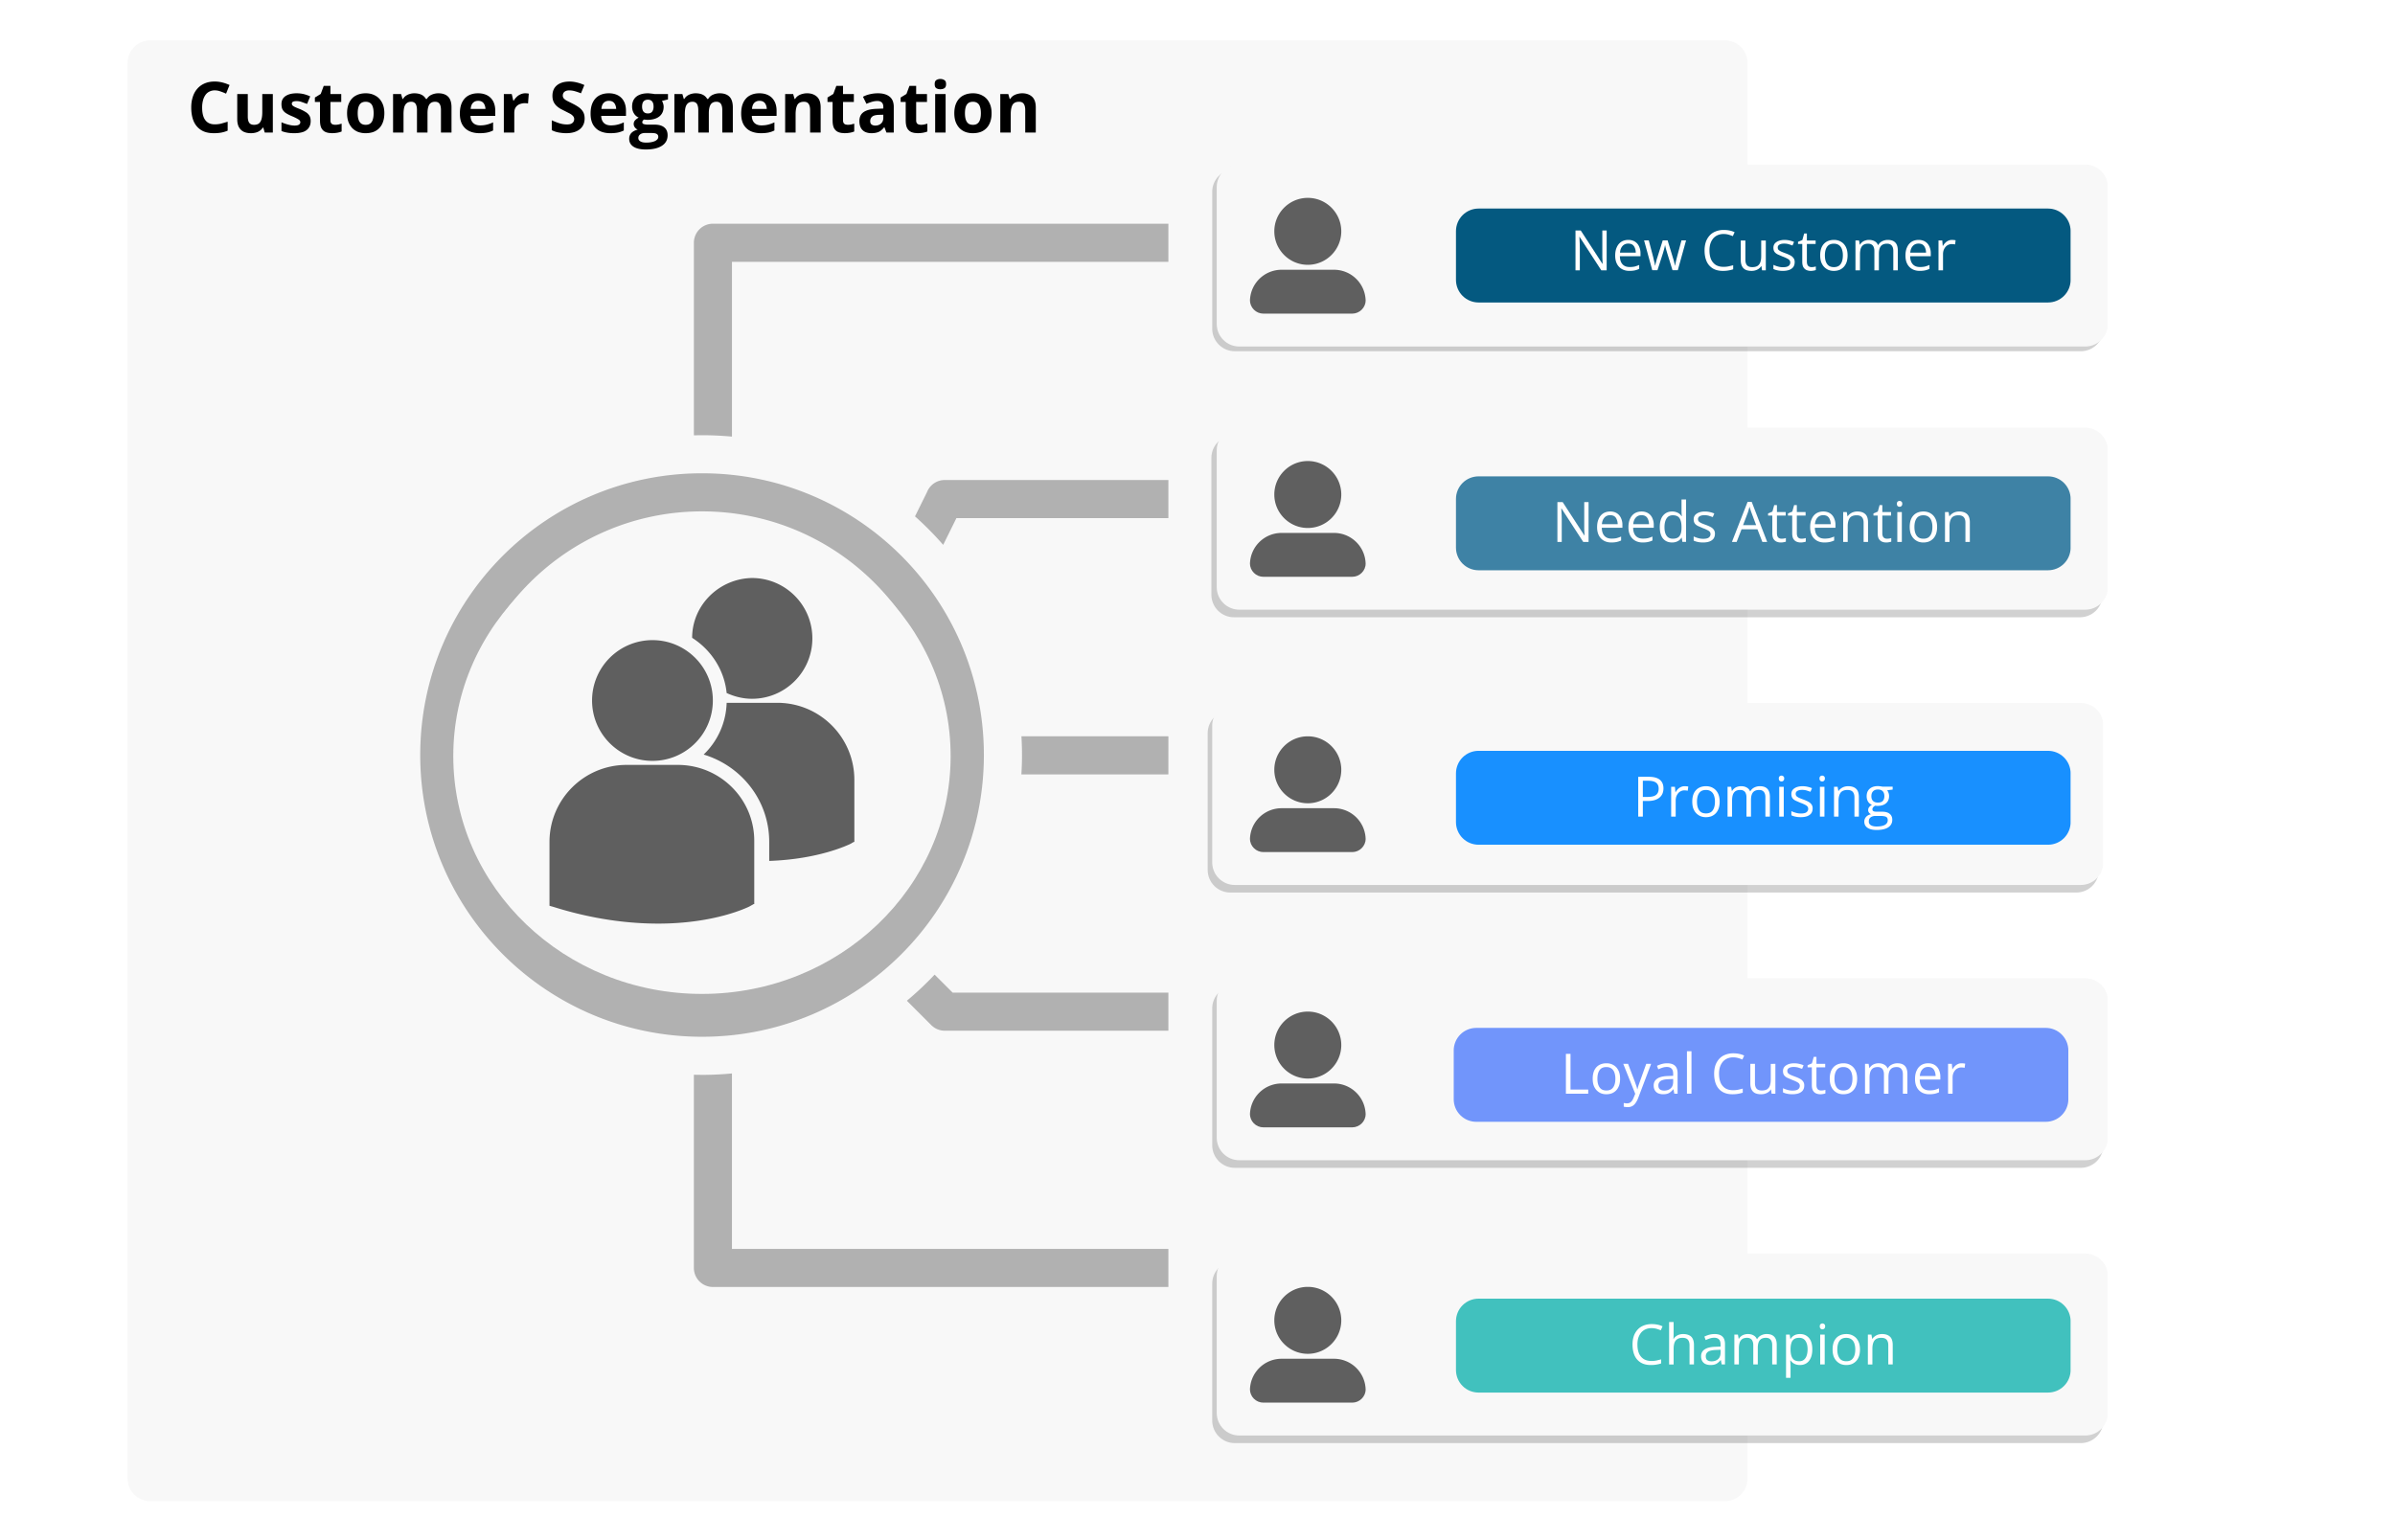 <svg xmlns="http://www.w3.org/2000/svg" width="530" zoomAndPan="magnify" viewBox="0 0 397.5 255.75" height="341" preserveAspectRatio="xMidYMid meet" xmlns:v="https://vecta.io/nano"><style><![CDATA[.B{clip-rule:nonzero}.C{fill:#f8f8f8}.D{fill:#5f5f5f}.E{filter:url(#A)}.F{fill-opacity:.18}]]></style><defs><filter x="0%" y="0%" width="100%" height="100%" id="A"><feColorMatrix values="0 0 0 0 1 0 0 0 0 1 0 0 0 0 1 0 0 0 1 0" color-interpolation-filters="sRGB"/></filter><clipPath id="B"><path d="M0 .035h397v255.43H0zm0 0" class="B"/></clipPath><clipPath id="C"><path d="M21.18 6.695h269.063V249.23H21.18zm0 0" class="B"/></clipPath><clipPath id="D"><path d="M24.926 6.695h261.359a3.74 3.74 0 0 1 2.648 1.098c.703.703 1.098 1.656 1.098 2.648v235.043c0 .992-.395 1.945-1.098 2.648s-1.652 1.098-2.648 1.098H24.926c-.992 0-1.945-.398-2.648-1.098s-1.098-1.656-1.098-2.648V10.441c0-.992.395-1.945 1.098-2.648s1.656-1.098 2.648-1.098zm0 0" class="B"/></clipPath><clipPath id="E"><path d="M69.746 27.633h128.09v195.504H69.746zm0 0" class="B"/></clipPath><mask id="F"><g class="E"><path fill="#000" d="M-39.75-25.575h477v306.9h-477z" class="F"/></g></mask><clipPath id="G"><path d="M.191.105h147.98v30.207H.191zm0 0" class="B"/></clipPath><clipPath id="H"><path d="M3.938.105h140.414c2.07 0 3.746 1.676 3.746 3.742V26.57c0 2.066-1.676 3.742-3.746 3.742H3.938c-2.07 0-3.746-1.676-3.746-3.742V3.848C.191 1.781 1.867.105 3.938.105zm0 0" class="B"/></clipPath><clipPath id="I"><path d="M0 0h149v31H0z"/></clipPath><clipPath id="J"><path d="M201.941 27.316h147.98v30.211h-147.98zm0 0" class="B"/></clipPath><clipPath id="K"><path d="M205.684 27.316h140.418a3.75 3.75 0 0 1 3.746 3.746v22.719a3.75 3.75 0 0 1-3.746 3.746H205.684c-2.066 0-3.742-1.676-3.742-3.746V31.063c0-2.07 1.676-3.746 3.742-3.746zm0 0" class="B"/></clipPath><clipPath id="L"><path d="M241.648 34.625h102.07v15.594h-102.07zm0 0" class="B"/></clipPath><clipPath id="M"><path d="M245.395 34.625h94.523a3.73 3.73 0 0 1 2.645 1.098c.703.703 1.098 1.656 1.098 2.648v8.102c0 .992-.395 1.945-1.098 2.648s-1.652 1.098-2.645 1.098h-94.523c-.996 0-1.945-.398-2.648-1.098s-1.098-1.656-1.098-2.648v-8.102c0-.992.395-1.945 1.098-2.648a3.74 3.74 0 0 1 2.648-1.098zm0 0" class="B"/></clipPath><clipPath id="N"><path d="M207.449 32.852h19.473v19.473h-19.473zm0 0" class="B"/></clipPath><clipPath id="O"><path d="M207.449 35.098V49.82c0 1.242 1.004 2.25 2.246 2.25h14.723a2.25 2.25 0 0 0 2.25-2.25V35.098c0-1.242-1.008-2.246-2.25-2.246h-14.723c-1.242 0-2.246 1.004-2.246 2.246zm0 0" class="B"/></clipPath><mask id="P"><g class="E"><path fill="#000" d="M-39.75-25.575h477v306.9h-477z" class="F"/></g></mask><clipPath id="Q"><path d="M1.055.27H149V30.48H1.055zm0 0" class="B"/></clipPath><clipPath id="R"><path d="M4.801.27h140.418c2.066 0 3.742 1.676 3.742 3.746v22.719c0 2.066-1.676 3.746-3.742 3.746H4.801a3.75 3.75 0 0 1-3.746-3.746V4.016A3.75 3.75 0 0 1 4.801.27zm0 0" class="B"/></clipPath><clipPath id="S"><path d="M0 0h150v31H0z"/></clipPath><clipPath id="T"><path d="M201.941 71.008h147.98v30.211h-147.98zm0 0" class="B"/></clipPath><clipPath id="U"><path d="M205.684 71.008h140.418a3.75 3.75 0 0 1 3.746 3.746v22.719a3.75 3.75 0 0 1-3.746 3.746H205.684c-2.066 0-3.742-1.676-3.742-3.746V74.754c0-2.066 1.676-3.746 3.742-3.746zm0 0" class="B"/></clipPath><clipPath id="V"><path d="M207.449 76.543h19.473V96h-19.473zm0 0" class="B"/></clipPath><clipPath id="W"><path d="M207.449 78.789v14.727c0 1.242 1.004 2.246 2.246 2.246h14.723c1.242 0 2.25-1.004 2.25-2.246V78.789a2.25 2.25 0 0 0-2.25-2.246h-14.723c-1.242 0-2.246 1.008-2.246 2.246zm0 0" class="B"/></clipPath><mask id="X"><g class="E"><path fill="#000" d="M-39.75-25.575h477v306.9h-477z" class="F"/></g></mask><clipPath id="Y"><path d="M.441.969h147.984V31.18H.441zm0 0" class="B"/></clipPath><clipPath id="Z"><path d="M4.188.969h140.414a3.75 3.75 0 0 1 3.746 3.746v22.719c0 2.07-1.676 3.746-3.746 3.746H4.188c-2.07 0-3.746-1.676-3.746-3.746V4.715A3.75 3.75 0 0 1 4.188.969zm0 0" class="B"/></clipPath><clipPath id="a"><path d="M0 0h149v32H0z"/></clipPath><clipPath id="b"><path d="M201.191 116.711h147.98v30.211h-147.98zm0 0" class="B"/></clipPath><clipPath id="c"><path d="M204.938 116.711h140.414c2.07 0 3.746 1.676 3.746 3.746v22.719c0 2.07-1.676 3.746-3.746 3.746H204.938c-2.07 0-3.746-1.676-3.746-3.746v-22.719c0-2.07 1.676-3.746 3.746-3.746zm0 0" class="B"/></clipPath><clipPath id="d"><path d="M207.449 122.246h19.473v19.473h-19.473zm0 0" class="B"/></clipPath><clipPath id="e"><path d="M207.449 124.492v14.727c0 1.238 1.004 2.246 2.246 2.246h14.723a2.25 2.25 0 0 0 2.25-2.246v-14.727c0-1.242-1.008-2.246-2.25-2.246h-14.723c-1.242 0-2.246 1.004-2.246 2.246zm0 0" class="B"/></clipPath><mask id="f"><g class="E"><path fill="#000" d="M-39.75-25.575h477v306.9h-477z" class="F"/></g></mask><clipPath id="g"><path d="M.191.672h147.98v30.211H.191zm0 0" class="B"/></clipPath><clipPath id="h"><path d="M3.938.672h140.414c2.07 0 3.746 1.676 3.746 3.746v22.719c0 2.07-1.676 3.746-3.746 3.746H3.938c-2.07 0-3.746-1.676-3.746-3.746V4.418c0-2.07 1.676-3.746 3.746-3.746zm0 0" class="B"/></clipPath><clipPath id="i"><path d="M0 0h149v31H0z"/></clipPath><clipPath id="j"><path d="M201.941 162.414h147.98v30.207h-147.98zm0 0" class="B"/></clipPath><clipPath id="k"><path d="M205.684 162.414h140.418c2.066 0 3.746 1.676 3.746 3.742v22.723c0 2.066-1.68 3.742-3.746 3.742H205.684c-2.066 0-3.742-1.676-3.742-3.742v-22.723c0-2.066 1.676-3.742 3.742-3.742zm0 0" class="B"/></clipPath><clipPath id="l"><path d="M207.449 167.945h19.473v19.477h-19.473zm0 0" class="B"/></clipPath><clipPath id="m"><path d="M207.449 170.195v14.723c0 1.242 1.004 2.246 2.246 2.246h14.723c1.242 0 2.25-1.004 2.25-2.246v-14.723a2.25 2.25 0 0 0-2.25-2.25h-14.723c-1.242 0-2.246 1.008-2.246 2.25zm0 0" class="B"/></clipPath><mask id="n"><g class="E"><path fill="#000" d="M-39.75-25.575h477v306.9h-477z" class="F"/></g></mask><clipPath id="o"><path d="M.191.375h147.98v30.211H.191zm0 0" class="B"/></clipPath><clipPath id="p"><path d="M3.938.375h140.414c2.07 0 3.746 1.676 3.746 3.746V26.84a3.75 3.75 0 0 1-3.746 3.746H3.938A3.75 3.75 0 0 1 .191 26.84V4.121c0-2.07 1.676-3.746 3.746-3.746zm0 0" class="B"/></clipPath><clipPath id="q"><path d="M0 0h149v31H0z"/></clipPath><clipPath id="r"><path d="M201.941 208.113h147.98v30.211h-147.98zm0 0" class="B"/></clipPath><clipPath id="s"><path d="M205.684 208.113h140.418a3.75 3.75 0 0 1 3.746 3.746v22.719a3.75 3.75 0 0 1-3.746 3.746H205.684c-2.066 0-3.742-1.676-3.742-3.746v-22.719c0-2.066 1.676-3.746 3.742-3.746zm0 0" class="B"/></clipPath><clipPath id="t"><path d="M207.449 213.648h19.473V233h-19.473zm0 0" class="B"/></clipPath><clipPath id="u"><path d="M207.449 215.895v14.727c0 1.242 1.004 2.246 2.246 2.246h14.723c1.242 0 2.25-1.004 2.25-2.246v-14.727c0-1.242-1.008-2.246-2.25-2.246h-14.723c-1.242 0-2.246 1.004-2.246 2.246zm0 0" class="B"/></clipPath><clipPath id="v"><path d="M241.648 79.086h102.07v15.59h-102.07zm0 0" class="B"/></clipPath><clipPath id="w"><path d="M245.395 79.086h94.523c.992 0 1.945.395 2.645 1.094s1.098 1.656 1.098 2.648v8.102c0 .992-.395 1.945-1.098 2.648a3.73 3.73 0 0 1-2.645 1.098h-94.523a3.74 3.74 0 0 1-2.648-1.098c-.703-.703-1.098-1.656-1.098-2.648v-8.102c0-.992.395-1.945 1.098-2.648a3.75 3.75 0 0 1 2.648-1.094zm0 0" class="B"/></clipPath><clipPath id="x"><path d="M241.648 124.652h102.07v15.59h-102.07zm0 0" class="B"/></clipPath><clipPath id="y"><path d="M245.395 124.652h94.523c.992 0 1.945.395 2.645 1.094s1.098 1.656 1.098 2.648v8.102c0 .992-.395 1.945-1.098 2.648a3.73 3.73 0 0 1-2.645 1.098h-94.523a3.74 3.74 0 0 1-2.648-1.098c-.703-.703-1.098-1.656-1.098-2.648v-8.102c0-.992.395-1.945 1.098-2.648a3.75 3.75 0 0 1 2.648-1.094zm0 0" class="B"/></clipPath><clipPath id="z"><path d="M241.273 170.652h102.07v15.59h-102.07zm0 0" class="B"/></clipPath><clipPath id="AA"><path d="M245.016 170.652h94.523a3.74 3.74 0 0 1 2.648 1.098c.703.703 1.098 1.656 1.098 2.648v8.098c0 .996-.395 1.949-1.098 2.648a3.74 3.74 0 0 1-2.648 1.098h-94.523c-.992 0-1.945-.395-2.648-1.098s-1.094-1.652-1.094-2.648v-8.098a3.76 3.76 0 0 1 1.094-2.648c.703-.703 1.656-1.098 2.648-1.098zm0 0" class="B"/></clipPath><clipPath id="AB"><path d="M241.648 215.605h102.07v15.59h-102.07zm0 0" class="B"/></clipPath><clipPath id="AC"><path d="M245.395 215.605h94.523a3.73 3.73 0 0 1 2.645 1.098 3.74 3.74 0 0 1 1.098 2.648v8.098a3.74 3.74 0 0 1-1.098 2.648 3.73 3.73 0 0 1-2.645 1.098h-94.523a3.74 3.74 0 0 1-3.746-3.746v-8.098a3.74 3.74 0 0 1 3.746-3.746zm0 0" class="B"/></clipPath><clipPath id="AD"><path d="M75.23 86.023h82.688v78.988H75.23zm0 0" class="B"/></clipPath><clipPath id="AE"><path d="M116.504 86.023c-22.797 0-41.273 17.684-41.273 39.492s18.477 39.496 41.273 39.496 41.273-17.684 41.273-39.496-18.48-39.492-41.273-39.492zm0 0" class="B"/></clipPath><clipPath id="AF"><path d="M91.152 95.961H142v57.68H91.152zm0 0" class="B"/></clipPath><path id="AG" d="M201.941 27.316h147.863v30.211H201.941zm0 0"/><path id="AH" d="M226.355 52.066h-18.594c-.168 0-.305-.137-.305-.305v-1.738a5.25 5.25 0 0 1 5.238-5.238h8.723a5.25 5.25 0 0 1 5.242 5.238v1.738c0 .168-.137.305-.305.305zm-9.297-8.102c-3.066 0-5.559-2.492-5.559-5.559s2.492-5.555 5.559-5.555 5.555 2.492 5.555 5.555-2.492 5.559-5.555 5.559zm0 0"/><path id="AI" d="M241.648 79.086h102.008v15.59H241.648zm0 0"/><path id="AJ" d="M274.123 220.496c-.367 0-.695.063-.984.188s-.543.309-.75.547c-.199.242-.355.527-.469.859-.105.336-.156.711-.156 1.125 0 .555.082 1.039.25 1.453a2.12 2.12 0 0 0 .781.953c.352.219.785.328 1.297.328a4.13 4.13 0 0 0 .844-.078l.766-.187v.672a4.38 4.38 0 0 1-.766.188c-.262.051-.578.078-.953.078-.668 0-1.23-.141-1.687-.422a2.61 2.61 0 0 1-1.016-1.187c-.219-.508-.328-1.109-.328-1.797 0-.5.066-.957.203-1.375a3.14 3.14 0 0 1 .625-1.078 2.59 2.59 0 0 1 1-.687c.395-.164.844-.25 1.344-.25.344 0 .664.031.969.094.313.063.594.156.844.281l-.297.656a6.43 6.43 0 0 0-.703-.25c-.25-.07-.523-.109-.812-.109zm0 0"/><path id="AK" d="M284.548 221.48c.594 0 1.031.137 1.313.406.289.262.438.684.438 1.266v3.375h-.547l-.141-.734h-.031a3.1 3.1 0 0 1-.453.453 1.5 1.5 0 0 1-.516.281c-.199.063-.437.094-.719.094a2.05 2.05 0 0 1-.812-.156c-.23-.102-.414-.266-.547-.484s-.203-.488-.203-.812c0-.5.195-.879.594-1.141.395-.27.992-.414 1.797-.437l.844-.031v-.312c0-.426-.094-.723-.281-.891-.18-.176-.434-.266-.766-.266a2.29 2.29 0 0 0-.75.125c-.23.074-.453.164-.672.266l-.219-.578c.219-.113.473-.211.766-.297a3.32 3.32 0 0 1 .906-.125zm1.016 2.609l-.766.031c-.617.023-1.055.121-1.312.297a.87.87 0 0 0-.375.75c0 .293.082.508.25.641.176.137.41.203.703.203.438 0 .797-.117 1.078-.359.281-.25.422-.617.422-1.109zm0 0"/><path id="AL" d="M293.228 221.48c.551 0 .961.148 1.234.438.281.281.422.734.422 1.359v3.25h-.75v-3.219c0-.395-.09-.691-.266-.891-.168-.207-.422-.312-.766-.312-.48 0-.828.141-1.047.422-.211.281-.312.695-.312 1.234v2.766h-.75v-3.219c0-.258-.043-.477-.125-.656a.76.76 0 0 0-.344-.406c-.148-.094-.336-.141-.562-.141-.336 0-.602.07-.797.203s-.344.34-.437.609c-.086.273-.125.602-.125.984v2.625h-.75v-4.953h.594l.125.703h.031c.102-.176.227-.32.375-.437.156-.125.328-.211.516-.266.188-.062.383-.094.594-.094.375 0 .688.074.938.219a1.21 1.21 0 0 1 .563.625h.047a1.47 1.47 0 0 1 .656-.625 2.07 2.07 0 0 1 .938-.219zm0 0"/><path id="AM" d="M302.849 221.574v4.953h-.75v-4.953zm-.375-1.859c.125 0 .227.043.313.125.094.074.141.195.141.359s-.047.293-.141.375c-.086.086-.187.125-.312.125s-.234-.039-.328-.125c-.086-.082-.125-.207-.125-.375s.039-.285.125-.359c.094-.082.203-.125.328-.125zm0 0"/><path id="AN" d="M308.704 224.043c0 .406-.055.773-.156 1.094-.105.313-.258.578-.453.797s-.437.391-.719.516c-.281.113-.605.172-.969.172a2.4 2.4 0 0 1-.906-.172 2.29 2.29 0 0 1-.719-.516c-.199-.219-.355-.484-.469-.797-.105-.32-.156-.687-.156-1.094 0-.539.086-1.004.266-1.391.188-.383.453-.676.797-.875s.754-.297 1.234-.297c.445 0 .836.105 1.172.313.344.199.609.492.797.875.188.375.281.836.281 1.375zm-3.766 0c0 .398.051.742.156 1.031s.266.523.484.688c.219.156.504.234.859.234.344 0 .625-.078.844-.234.219-.164.379-.395.484-.687s.156-.633.156-1.031a3 3 0 0 0-.156-1.016c-.105-.289-.266-.516-.484-.672-.219-.164-.508-.25-.859-.25-.512 0-.887.172-1.125.516s-.359.82-.359 1.422zm0 0"/><path id="AO" d="M312.355 221.48c.582 0 1.023.148 1.328.438.301.281.453.742.453 1.375v3.234h-.734v-3.187c0-.406-.094-.711-.281-.922s-.48-.312-.875-.312c-.543 0-.93.156-1.156.469-.219.313-.328.766-.328 1.359v2.594h-.75v-4.953h.594l.125.703h.031c.102-.164.238-.305.406-.422.164-.125.348-.219.547-.281a2.21 2.21 0 0 1 .641-.094zm0 0"/><path id="AP" d="M266.659 44.878h-.891l-3.609-5.562h-.031l.031.516.031.609.016.641v3.797h-.719v-6.609h.875l3.594 5.531h.031l-.016-.437-.031-.641v-.625-3.828h.719zm0 0"/><path id="AQ" d="M270.26 39.831c.414 0 .773.094 1.078.281s.531.449.688.781a2.64 2.64 0 0 1 .25 1.172v.469h-3.422c.008.586.156 1.031.438 1.344.281.305.672.453 1.172.453.32 0 .602-.023.844-.078.238-.062.488-.148.75-.266v.656c-.25.117-.5.199-.75.25-.242.051-.531.078-.875.078-.469 0-.883-.098-1.234-.297s-.633-.484-.828-.859-.297-.832-.297-1.375.086-1.004.266-1.391c.176-.395.426-.695.75-.906.332-.207.723-.312 1.172-.312zm-.016.609c-.398 0-.715.137-.953.406-.242.262-.383.625-.422 1.094h2.625c-.012-.301-.062-.562-.156-.781-.086-.227-.215-.406-.391-.531s-.414-.187-.703-.187zm0 0"/><path id="AR" d="M293.073 39.925v4.953h-.625l-.109-.703h-.031c-.105.18-.242.324-.406.438-.156.117-.34.203-.547.266-.199.063-.414.094-.641.094-.398 0-.73-.062-1-.187-.262-.133-.461-.332-.594-.594s-.203-.598-.203-1.016v-3.25h.766v3.188c0 .418.094.73.281.938.188.199.473.297.859.297.363 0 .656-.066.875-.203a1.18 1.18 0 0 0 .469-.625c.094-.27.141-.598.141-.984v-2.609zm0 0"/><path id="AS" d="M297.864 43.519c0 .324-.078.594-.234.813-.156.211-.387.371-.687.484-.293.102-.641.156-1.047.156-.344 0-.648-.031-.906-.094a2.64 2.64 0 0 1-.656-.219v-.687a4.78 4.78 0 0 0 .719.266c.281.086.566.125.859.125.426 0 .734-.066.922-.203.195-.145.297-.336.297-.578a.64.64 0 0 0-.109-.359c-.074-.102-.203-.203-.391-.297a5.24 5.24 0 0 0-.75-.328l-.828-.359c-.23-.113-.406-.254-.531-.422-.125-.176-.187-.406-.187-.687 0-.414.172-.734.516-.953.344-.227.789-.344 1.344-.344.289 0 .566.031.828.094a3.75 3.75 0 0 1 .734.234l-.25.594-.656-.219c-.23-.062-.469-.094-.719-.094-.344 0-.609.059-.797.172s-.281.273-.281.469c0 .156.039.289.125.391.094.094.234.188.422.281.188.086.438.184.75.297s.582.234.813.359a1.44 1.44 0 0 1 .516.453c.125.168.188.387.188.656zm0 0"/><path id="AT" d="M300.671 44.347c.125 0 .25-.008.375-.031.133-.02.242-.047.328-.078v.594a1.45 1.45 0 0 1-.375.094c-.148.031-.297.047-.453.047a1.8 1.8 0 0 1-.719-.141c-.211-.094-.383-.25-.516-.469-.125-.219-.187-.52-.187-.906v-2.953h-.703v-.359l.719-.297.297-1.078h.453v1.156h1.453v.578h-1.453v2.922c0 .313.066.547.203.703.145.148.336.219.578.219zm0 0"/><path id="AU" d="M323.983 39.831c.094 0 .191.008.297.016.113.012.211.027.297.047l-.094.688c-.086-.02-.18-.035-.281-.047l-.266-.016c-.199 0-.387.043-.562.125-.18.074-.336.188-.469.344-.125.148-.23.324-.312.531-.074.211-.109.445-.109.703v2.656h-.75v-4.953h.625l.078.906h.031a2.15 2.15 0 0 1 .375-.5c.145-.156.313-.273.5-.359.188-.094.398-.141.641-.141zm0 0"/><path id="AV" d="M55.607 20.722c.188 0 .367-.016.547-.047l.547-.141v1.297c-.187.086-.422.152-.703.203-.273.051-.57.078-.891.078-.387 0-.73-.059-1.031-.172-.305-.125-.543-.336-.719-.641-.168-.312-.25-.742-.25-1.297v-3.078h-.844v-.734l.969-.594.5-1.344h1.109v1.359h1.797v1.313h-1.797v3.078c0 .242.066.422.203.547.145.117.332.172.563.172zm0 0"/><path id="AW" d="M63.792 18.8c0 .531-.074 1.008-.219 1.422-.137.406-.344.758-.625 1.047a2.67 2.67 0 0 1-.984.641c-.375.133-.805.203-1.281.203a3.67 3.67 0 0 1-1.234-.203c-.375-.145-.703-.359-.984-.641-.273-.289-.484-.641-.641-1.047-.148-.414-.219-.891-.219-1.422 0-.707.125-1.305.375-1.797.25-.5.602-.875 1.063-1.125.469-.258 1.023-.391 1.672-.391.594 0 1.117.133 1.578.391.469.25.832.625 1.094 1.125.27.492.406 1.09.406 1.797zm-4.422 0c0 .418.047.773.141 1.063.094.281.234.496.422.641.195.148.453.219.766.219s.563-.07.75-.219c.195-.145.336-.359.422-.641.094-.289.141-.645.141-1.062 0-.426-.047-.781-.141-1.062-.086-.281-.227-.488-.422-.625-.199-.145-.449-.219-.75-.219-.469 0-.809.164-1.016.484-.211.313-.312.789-.312 1.422zm0 0"/><path id="AX" d="M72.734 15.487c.719 0 1.266.188 1.641.563s.563.969.563 1.781v4.172h-1.75v-3.734c0-.457-.078-.801-.234-1.031s-.402-.344-.734-.344c-.461 0-.789.168-.984.5-.187.324-.281.793-.281 1.406v3.203h-1.75v-3.734c0-.301-.039-.555-.109-.766-.062-.207-.168-.359-.312-.453-.137-.102-.312-.156-.531-.156-.324 0-.578.086-.766.25-.187.156-.324.391-.406.703-.074.313-.109.699-.109 1.156v3h-1.734v-6.391h1.328l.234.813h.094c.125-.219.285-.395.484-.531a2.13 2.13 0 0 1 .641-.297 2.59 2.59 0 0 1 .734-.109c.469 0 .863.078 1.188.234s.57.391.75.703h.156c.188-.32.453-.555.797-.703.352-.156.719-.234 1.094-.234zm0 0"/><path id="AY" d="M101.035 15.487c.594 0 1.102.117 1.531.344a2.36 2.36 0 0 1 .984 1c.227.43.344.949.344 1.563v.844h-4.109c.008.5.156.891.438 1.172.281.273.664.406 1.156.406.406 0 .773-.039 1.109-.125.344-.082.691-.207 1.047-.375v1.344a3.98 3.98 0 0 1-.984.344c-.344.07-.762.109-1.25.109-.648 0-1.219-.113-1.719-.344-.492-.238-.875-.598-1.156-1.078-.273-.488-.406-1.102-.406-1.844s.125-1.359.375-1.859.598-.875 1.047-1.125c.457-.25.988-.375 1.594-.375zm.016 1.25c-.344 0-.625.109-.844.328-.219.211-.352.547-.391 1.016h2.453c-.012-.258-.062-.488-.156-.687-.086-.207-.215-.367-.391-.484s-.402-.172-.672-.172zm0 0"/><path id="AZ" d="M133.938 15.487c.676 0 1.223.188 1.641.563s.625.969.625 1.781v4.172h-1.75v-3.734c0-.457-.086-.801-.25-1.031-.156-.227-.414-.344-.766-.344-.543 0-.914.184-1.109.547-.187.355-.281.875-.281 1.563v3h-1.734v-6.391h1.328l.234.813h.094c.133-.219.301-.395.5-.531.207-.133.438-.234.688-.297a2.86 2.86 0 0 1 .781-.109zm0 0"/></defs><g clip-path="url(#B)" fill="#fff"><path d="M0 .035h397v255.43H0zm0 0"/><path d="M0 .035h397v255.43H0zm0 0"/></g><g clip-path="url(#C)" class="C"><g clip-path="url(#D)"><path d="M21.18 6.695h269.063V249.23H21.18zm0 0"/></g></g><g clip-path="url(#E)"><path fill="#b1b1b1" d="M116.523 84.898c22.34 0 40.453 18.109 40.453 40.453 0 9.941-3.59 19.043-9.539 26.09-4.395-12.855-16.574-22.098-30.914-22.098s-26.52 9.246-30.914 22.098c-5.949-7.047-9.539-16.148-9.539-26.09 0-22.344 18.113-40.453 40.453-40.453zm99.57 128.766a3.16 3.16 0 1 1 0-6.32h33.785c1.742 0 3.16 1.414 3.16 3.16s-1.418 3.16-3.16 3.16zm0-170.199c-1.746 0-3.16-1.418-3.16-3.16s1.414-3.164 3.16-3.164h33.785c1.742 0 3.16 1.418 3.16 3.164s-1.418 3.16-3.16 3.16zm0 42.551c-1.746 0-3.16-1.418-3.16-3.164s1.414-3.16 3.16-3.16h33.785c1.742 0 3.16 1.418 3.16 3.16s-1.418 3.164-3.16 3.164zm0 42.551c-1.746 0-3.16-1.418-3.16-3.164a3.16 3.16 0 0 1 3.16-3.16h33.785c1.742 0 3.16 1.414 3.16 3.16s-1.418 3.164-3.16 3.164zm0 42.551c-1.746 0-3.16-1.418-3.16-3.164a3.16 3.16 0 0 1 3.16-3.16h33.785c1.742 0 3.16 1.414 3.16 3.16s-1.418 3.164-3.16 3.164zm-12.391 26.496c-1.906 0-3.465 1.559-3.465 3.465v18.855c0 1.902 1.559 3.461 3.465 3.461h58.566c1.902 0 3.461-1.559 3.461-3.461v-18.855c0-1.906-1.559-3.465-3.461-3.465zm-82.219-19.398v29.129h72.434v6.32h-75.594a3.16 3.16 0 0 1-3.16-3.16V178.43l1.359.02a53.41 53.41 0 0 0 4.961-.234zm72.434-7.098h-37.117c-.883 0-1.68-.363-2.254-.945l-4.031-4.031a53.07 53.07 0 0 0 4.605-4.332l2.988 2.984h35.809zm0-42.551H169.52a51.68 51.68 0 0 0 .102-3.215c0-1.043-.035-2.082-.094-3.109h24.391zm0-42.551v-6.324h-37.117c-1.344 0-2.492.84-2.949 2.02l-1.988 4.016a52.96 52.96 0 0 1 4.68 4.73l2.195-4.441zM115.164 72.27V40.305c0-1.746 1.414-3.164 3.16-3.164h75.594v6.324h-72.434v29.02c-1.633-.148-3.289-.23-4.961-.23l-1.359.016zm88.539 82.793c-1.906 0-3.465 1.559-3.465 3.465v18.855c0 1.902 1.559 3.461 3.465 3.461h58.566c1.902 0 3.461-1.559 3.461-3.461v-18.855c0-1.906-1.559-3.465-3.461-3.465zm0-42.551c-1.906 0-3.465 1.559-3.465 3.465v18.855c0 1.906 1.559 3.461 3.465 3.461h58.566a3.47 3.47 0 0 0 3.461-3.461v-18.855c0-1.906-1.559-3.465-3.461-3.465zm0-42.551c-1.906 0-3.465 1.559-3.465 3.465v18.855c0 1.906 1.559 3.465 3.465 3.465h58.566c1.902 0 3.461-1.559 3.461-3.465V73.426c0-1.906-1.559-3.465-3.461-3.465zm0-42.551c-1.906 0-3.465 1.559-3.465 3.465V49.73c0 1.906 1.559 3.465 3.465 3.465h58.566c1.902 0 3.461-1.559 3.461-3.465V30.875c0-1.906-1.559-3.465-3.461-3.465zm-87.18 66.953c-9.121 0-16.516 7.391-16.516 16.512a16.52 16.52 0 0 0 16.516 16.516 16.52 16.52 0 0 0 16.516-16.516 16.52 16.52 0 0 0-16.516-16.512zm0-15.789c-25.832 0-46.777 20.941-46.777 46.777s20.945 46.773 46.777 46.773 46.773-20.941 46.773-46.773-20.941-46.777-46.773-46.777zm0 0" fill-rule="evenodd"/></g><g mask="url(#F)"><g clip-path="url(#I)" transform="translate(201 28)"><g clip-path="url(#G)"><g clip-path="url(#H)"><path d="M.191.105h147.863v30.207H.191zm0 0"/></g></g></g></g><g clip-path="url(#J)" class="C"><g clip-path="url(#K)"><use href="#AG"/></g></g><g clip-path="url(#L)"><g clip-path="url(#M)"><path fill="#045980" d="M241.648 34.625h102.008v15.594H241.648zm0 0"/></g></g><g clip-path="url(#N)" class="D"><g clip-path="url(#O)"><use href="#AH"/></g></g><g mask="url(#P)"><g clip-path="url(#S)" transform="translate(200 72)"><g clip-path="url(#Q)"><g clip-path="url(#R)"><path d="M1.055.27h147.867V30.48H1.055zm0 0"/></g></g></g></g><g clip-path="url(#T)" class="C"><g clip-path="url(#U)"><path d="M201.941 71.008h147.863v30.211H201.941zm0 0"/></g></g><g clip-path="url(#V)" class="D"><g clip-path="url(#W)"><path d="M226.355 95.758h-18.594c-.168 0-.305-.133-.305-.305v-1.734a5.25 5.25 0 0 1 5.238-5.242h8.723a5.25 5.25 0 0 1 5.242 5.242v1.734c0 .172-.137.305-.305.305zm-9.297-8.102c-3.066 0-5.559-2.492-5.559-5.555s2.492-5.559 5.559-5.559 5.555 2.492 5.555 5.559-2.492 5.555-5.555 5.555zm0 0"/></g></g><g mask="url(#X)"><g clip-path="url(#a)" transform="translate(200 117)"><g clip-path="url(#Y)"><g clip-path="url(#Z)"><path d="M.441.969h147.863V31.18H.441zm0 0"/></g></g></g></g><g clip-path="url(#b)" class="C"><g clip-path="url(#c)"><path d="M201.191 116.711h147.863v30.211H201.191zm0 0"/></g></g><g clip-path="url(#d)" class="D"><g clip-path="url(#e)"><path d="M226.355 141.461h-18.594c-.168 0-.305-.137-.305-.305v-1.738a5.25 5.25 0 0 1 5.238-5.238h8.723a5.25 5.25 0 0 1 5.242 5.238v1.738c0 .168-.137.305-.305.305zm-9.297-8.102c-3.066 0-5.559-2.492-5.559-5.559s2.492-5.555 5.559-5.555 5.555 2.492 5.555 5.555-2.492 5.559-5.555 5.559zm0 0"/></g></g><g mask="url(#f)"><g clip-path="url(#i)" transform="translate(201 163)"><g clip-path="url(#g)"><g clip-path="url(#h)"><path d="M.191.672h147.863v30.211H.191zm0 0"/></g></g></g></g><g clip-path="url(#j)" class="C"><g clip-path="url(#k)"><path d="M201.941 162.414h147.863v30.207H201.941zm0 0"/></g></g><g clip-path="url(#l)" class="D"><g clip-path="url(#m)"><path d="M226.355 187.164h-18.594c-.168 0-.305-.137-.305-.305v-1.738a5.25 5.25 0 0 1 5.238-5.242h8.723a5.25 5.25 0 0 1 5.242 5.242v1.738c0 .168-.137.305-.305.305zm-9.297-8.102a5.57 5.57 0 0 1-5.559-5.559c0-3.066 2.492-5.559 5.559-5.559s5.555 2.492 5.555 5.559-2.492 5.559-5.555 5.559zm0 0"/></g></g><g mask="url(#n)"><g clip-path="url(#q)" transform="translate(201 209)"><g clip-path="url(#o)"><g clip-path="url(#p)"><path d="M.191.375h147.863v30.211H.191zm0 0"/></g></g></g></g><g clip-path="url(#r)" class="C"><g clip-path="url(#s)"><path d="M201.941 208.113h147.863v30.211H201.941zm0 0"/></g></g><g clip-path="url(#t)" class="D"><g clip-path="url(#u)"><path d="M226.355 232.863h-18.594c-.168 0-.305-.137-.305-.305v-1.734a5.25 5.25 0 0 1 5.238-5.242h8.723a5.25 5.25 0 0 1 5.242 5.242v1.734c0 .168-.137.305-.305.305zm-9.297-8.102c-3.066 0-5.559-2.492-5.559-5.555s2.492-5.559 5.559-5.559 5.555 2.492 5.555 5.559-2.492 5.555-5.555 5.555zm0 0"/></g></g><g clip-path="url(#v)"><g clip-path="url(#w)"><use href="#AI" fill="#3e82a5"/></g></g><g clip-path="url(#x)"><g clip-path="url(#y)"><path fill="#1890ff" d="M241.648 124.652h102.008v15.59H241.648zm0 0"/></g></g><g clip-path="url(#z)"><g clip-path="url(#AA)"><path fill="#7195fb" d="M241.273 170.652h102.008v15.59H241.273zm0 0"/></g></g><g clip-path="url(#AB)"><g clip-path="url(#AC)"><path fill="#41c1be" d="M241.648 215.605h102.008v15.59H241.648zm0 0"/></g></g><g fill="#fff"><use href="#AJ"/><path d="M277.772 219.48v2.109l-.016.375c0 .117-.012.227-.031.328h.047a1.45 1.45 0 0 1 .391-.437c.164-.125.348-.219.547-.281a2.1 2.1 0 0 1 .641-.094c.395 0 .727.07 1 .203a1.19 1.19 0 0 1 .594.594c.133.262.203.602.203 1.016v3.234h-.734v-3.187c0-.406-.094-.711-.281-.922s-.48-.312-.875-.312c-.367 0-.656.074-.875.219-.219.137-.375.34-.469.609s-.141.605-.141 1v2.594h-.75v-7.047zm0 0"/><use href="#AK"/><use href="#AL"/><path d="M298.758 221.48c.613 0 1.102.215 1.469.641.375.43.563 1.063.563 1.906 0 .574-.09 1.055-.266 1.438-.168.375-.402.664-.703.859s-.664.297-1.078.297c-.273 0-.508-.039-.703-.109a1.72 1.72 0 0 1-.516-.281c-.137-.113-.25-.238-.344-.375h-.047l.016.422.031.438v2.031h-.75v-7.172h.609l.109.734h.031a1.87 1.87 0 0 1 .344-.422c.145-.125.316-.223.516-.297a2.14 2.14 0 0 1 .719-.109zm-.141.625c-.344 0-.621.07-.828.203a1.14 1.14 0 0 0-.453.609c-.094.262-.148.59-.156.984v.141c0 .418.047.773.141 1.063s.242.516.453.672c.219.148.504.219.859.219.313 0 .566-.082.766-.25.207-.164.359-.395.453-.687.102-.301.156-.645.156-1.031 0-.582-.117-1.047-.344-1.391-.219-.352-.57-.531-1.047-.531zm0 0"/><use href="#AM"/><use href="#AN"/><use href="#AO"/></g><g clip-path="url(#AD)" class="C"><g clip-path="url(#AE)"><path d="M75.23 86.023h82.688v78.988H75.23zm0 0"/></g></g><g clip-path="url(#AF)" class="D"><path d="M114.875 105.891c3.152 2.004 5.348 5.348 5.727 9.164 1.242.574 2.676.957 4.203.957 5.535 0 10.023-4.488 10.023-10.027s-4.488-10.023-10.023-10.023c-5.441.098-9.93 4.488-9.93 9.93zm-6.586 20.43c5.535 0 10.023-4.488 10.023-10.023s-4.488-10.023-10.023-10.023a10.02 10.02 0 0 0-10.023 10.023c0 5.535 4.484 10.023 10.023 10.023zm4.199.668h-8.496c-7.062 0-12.793 5.727-12.793 12.793v10.594l.668.191c6.684 2.102 12.602 2.77 17.375 2.77 9.355 0 14.797-2.672 15.18-2.863l.668-.383h.094v-10.309c.098-7.066-5.629-12.793-12.695-12.793zm16.516-10.309h-8.402a12.38 12.38 0 0 1-3.816 8.59c6.301 1.91 10.883 7.637 10.883 14.512v3.148c8.305-.285 13.078-2.672 13.363-2.77l.668-.379h.098v-10.312c0-7.062-5.73-12.789-12.793-12.789zm0 0"/></g><g fill="#fff"><use href="#AP"/><use href="#AQ"/><path d="M277.588 44.862l-.891-2.875c-.031-.125-.07-.242-.109-.359l-.094-.344-.078-.312a1.83 1.83 0 0 1-.047-.25h-.031l-.047.25-.078.313-.094.344-.109.375-.922 2.859h-.859l-1.359-4.953h.781l.719 2.734.125.547.125.5.063.391h.031l.063-.266.078-.328.094-.359a2.54 2.54 0 0 1 .109-.344l.906-2.875h.813l.875 2.875.141.453.109.453c.039.148.066.277.078.391h.047a3.1 3.1 0 0 1 .063-.375l.109-.5.141-.562.734-2.734h.766l-1.375 4.953zm0 0"/><use href="#AJ" x="11.957" y="-181.649"/><use href="#AR"/><use href="#AS"/><use href="#AT"/><use href="#AN" x="-2.059" y="-181.649"/><use href="#AL" x="20.1" y="-181.649"/><use href="#AQ" x="48.177"/><use href="#AU"/></g><path d="M35.645 15.003a1.92 1.92 0 0 0-.891.203 1.68 1.68 0 0 0-.656.563 2.76 2.76 0 0 0-.406.906 4.45 4.45 0 0 0-.141 1.172c0 .594.07 1.102.219 1.516s.375.734.688.953.707.328 1.188.328a4.69 4.69 0 0 0 1.016-.109l1.125-.328v1.484a5.22 5.22 0 0 1-1.094.328 7 7 0 0 1-1.203.094c-.867 0-1.574-.176-2.125-.531s-.965-.848-1.234-1.484c-.262-.645-.391-1.398-.391-2.266 0-.625.082-1.195.25-1.719.164-.531.414-.988.75-1.375s.742-.68 1.234-.891 1.047-.312 1.672-.312c.414 0 .832.055 1.25.156a7.2 7.2 0 0 1 1.203.422l-.578 1.438a9.15 9.15 0 0 0-.937-.375c-.312-.113-.625-.172-.937-.172zm9.637.609v6.391h-1.344l-.234-.812h-.094a1.68 1.68 0 0 1-.516.531 2.05 2.05 0 0 1-.672.297 3.16 3.16 0 0 1-.766.094c-.461 0-.859-.078-1.203-.234-.336-.164-.602-.422-.797-.766-.187-.344-.281-.785-.281-1.328v-4.172h1.75v3.734c0 .461.078.805.234 1.031.164.23.43.344.797.344.352 0 .629-.078.828-.234.195-.164.336-.406.422-.719s.125-.695.125-1.156v-3zm6.279 4.5c0 .43-.105.793-.312 1.094-.199.305-.5.531-.906.688-.406.145-.914.219-1.516.219-.437 0-.82-.031-1.141-.094-.324-.051-.648-.141-.969-.266V20.3a7.06 7.06 0 0 0 1.125.391c.395.105.742.156 1.047.156.344 0 .586-.051.734-.156s.219-.234.219-.391a.49.49 0 0 0-.094-.297c-.062-.082-.195-.176-.391-.281-.187-.113-.492-.258-.906-.437a6.02 6.02 0 0 1-.984-.5 1.74 1.74 0 0 1-.578-.609c-.117-.238-.172-.535-.172-.891 0-.594.227-1.039.688-1.344s1.07-.453 1.844-.453a4.99 4.99 0 0 1 1.125.125 5.71 5.71 0 0 1 1.109.391l-.516 1.25-.906-.328a2.58 2.58 0 0 0-.844-.141c-.262 0-.461.039-.594.109-.125.063-.187.168-.187.313a.45.45 0 0 0 .094.281c.07.074.203.164.391.266a12.14 12.14 0 0 0 .859.359c.363.156.676.32.938.484a1.76 1.76 0 0 1 .625.594c.145.23.219.539.219.922zm0 0"/><use href="#AV"/><use href="#AW"/><use href="#AX"/><path d="M79.34 15.487c.594 0 1.102.117 1.531.344a2.36 2.36 0 0 1 .984 1c.227.43.344.949.344 1.563v.844H78.09c.008.5.156.891.438 1.172.281.273.664.406 1.156.406a4.46 4.46 0 0 0 1.109-.125 5.37 5.37 0 0 0 1.047-.375v1.344a3.98 3.98 0 0 1-.984.344c-.344.07-.762.109-1.25.109-.648 0-1.219-.113-1.719-.344-.492-.238-.875-.598-1.156-1.078-.273-.488-.406-1.102-.406-1.844s.125-1.359.375-1.859.598-.875 1.047-1.125c.457-.25.988-.375 1.594-.375zm.016 1.25c-.344 0-.625.109-.844.328-.219.211-.352.547-.391 1.016h2.453c-.012-.258-.062-.488-.156-.687-.086-.207-.215-.367-.391-.484s-.402-.172-.672-.172zm7.829-1.25c.082 0 .18.008.297.016s.207.027.281.047l-.125 1.625-.25-.031-.266-.016a2.26 2.26 0 0 0-.656.094 1.56 1.56 0 0 0-.562.266c-.168.125-.305.293-.406.5-.094.211-.141.465-.141.766v3.25h-1.734v-6.391h1.313l.25 1.078h.094c.125-.219.281-.414.469-.594a2.05 2.05 0 0 1 .641-.437 1.91 1.91 0 0 1 .797-.172zm9.847 4.204c0 .492-.121.918-.359 1.281s-.59.648-1.047.844-1.016.297-1.672.297c-.293 0-.578-.023-.859-.062-.273-.031-.539-.082-.797-.156a3.82 3.82 0 0 1-.719-.281v-1.641a12.87 12.87 0 0 0 1.234.484 4.16 4.16 0 0 0 1.281.203c.281 0 .508-.035.688-.109.176-.082.305-.191.391-.328a.85.85 0 0 0 .125-.453.73.73 0 0 0-.219-.531c-.137-.156-.328-.297-.578-.422l-.828-.422-.641-.328a3.84 3.84 0 0 1-.656-.484 2.33 2.33 0 0 1-.5-.687c-.125-.281-.187-.609-.187-.984 0-.5.109-.926.328-1.281.227-.352.555-.625.984-.812s.93-.281 1.516-.281a4.97 4.97 0 0 1 1.234.156 7.34 7.34 0 0 1 1.234.422l-.562 1.375a9.6 9.6 0 0 0-1.047-.359 3.52 3.52 0 0 0-.922-.125c-.219 0-.406.039-.562.109s-.277.172-.359.297-.125.273-.125.438a.73.73 0 0 0 .172.5c.125.137.301.266.531.391l.875.438c.426.211.789.422 1.094.641s.535.477.703.766.25.664.25 1.109zm0 0"/><use href="#AY"/><path d="M107.177 24.816c-.887 0-1.57-.156-2.047-.469-.469-.312-.703-.746-.703-1.297 0-.387.117-.711.359-.969s.594-.445 1.063-.562c-.18-.07-.336-.191-.469-.359-.137-.176-.203-.363-.203-.562a.87.87 0 0 1 .203-.594c.145-.164.352-.328.625-.484-.336-.145-.602-.379-.797-.703s-.297-.695-.297-1.125c0-.469.098-.863.297-1.187.207-.332.504-.582.891-.75.395-.176.875-.266 1.438-.266a3.4 3.4 0 0 1 .406.031l.422.047.281.047h2.219v.891l-1 .25c.094.148.16.305.203.469.051.156.078.324.078.5 0 .688-.242 1.227-.719 1.609-.48.375-1.141.563-1.984.563l-.578-.047c-.086.074-.152.148-.203.219a.46.46 0 0 0-.062.234c0 .086.031.156.094.219.07.055.18.094.328.125a2.55 2.55 0 0 0 .531.047h1.094c.695 0 1.227.152 1.594.453.375.293.563.73.563 1.313 0 .75-.312 1.328-.937 1.734-.625.414-1.523.625-2.687.625zm.078-1.141c.414 0 .77-.043 1.063-.125.301-.074.531-.184.688-.328.164-.137.25-.305.25-.5 0-.168-.047-.297-.141-.391s-.234-.164-.422-.203c-.187-.031-.43-.047-.719-.047h-.906a1.63 1.63 0 0 0-.578.094c-.168.07-.305.172-.406.297-.094.125-.141.27-.141.438 0 .238.113.426.344.563s.551.203.969.203zm.281-4.844c.32 0 .555-.098.703-.297.156-.207.234-.484.234-.828 0-.383-.078-.672-.234-.859-.156-.195-.391-.297-.703-.297-.324 0-.57.102-.734.297-.156.188-.234.477-.234.859 0 .344.078.621.234.828.164.199.41.297.734.297zm0 0"/><use href="#AX" x="46.69"/><use href="#AY" x="24.995"/><use href="#AZ"/><use href="#AV" x="85.077"/><path d="M145.682 15.487c.852 0 1.508.188 1.969.563.457.367.688.934.688 1.703v4.25h-1.219l-.328-.875h-.047a3.47 3.47 0 0 1-.562.563c-.187.148-.406.25-.656.313-.25.07-.555.109-.906.109-.375 0-.715-.07-1.016-.203a1.61 1.61 0 0 1-.719-.672c-.168-.301-.25-.68-.25-1.141 0-.676.238-1.176.719-1.5s1.191-.5 2.141-.531l1.109-.047v-.266c0-.344-.09-.594-.266-.75-.168-.156-.406-.234-.719-.234s-.621.047-.922.141a7.28 7.28 0 0 0-.891.328l-.578-1.172c.344-.187.723-.328 1.141-.422a5.64 5.64 0 0 1 1.313-.156zm.922 3.563l-.672.016c-.562.012-.953.109-1.172.297s-.328.438-.328.75c0 .262.078.449.234.563s.359.172.609.172c.375 0 .688-.109.938-.328.258-.227.391-.547.391-.953zm0 0"/><use href="#AV" x="97.215"/><path d="M156.944 15.612v6.391h-1.734v-6.391zm-.875-2.5c.258 0 .484.063.672.188.188.117.281.336.281.656 0 .336-.094.563-.281.688-.187.117-.414.172-.672.172s-.484-.055-.672-.172c-.18-.125-.266-.352-.266-.687 0-.32.086-.539.266-.656a1.18 1.18 0 0 1 .672-.187zm0 0"/><use href="#AW" x="100.783"/><use href="#AZ" x="35.705"/><g fill="#fff"><use href="#AP" x="-3.002" y="45.09"/><use href="#AQ" x="-3.002" y="45.09"/><use href="#AQ" x="2.2" y="45.09"/><path d="M277.523 90.062c-.637 0-1.137-.211-1.5-.641s-.547-1.066-.547-1.922c0-.844.188-1.484.563-1.922s.867-.656 1.484-.656c.27 0 .5.039.688.109.195.063.367.152.516.266s.266.25.359.406h.047l-.031-.391-.016-.391v-2h.75v7.047h-.609l-.109-.703h-.031a1.84 1.84 0 0 1-.359.406 1.82 1.82 0 0 1-.516.281c-.199.07-.43.109-.687.109zm.109-.625c.531 0 .906-.148 1.125-.453s.328-.75.328-1.344v-.141c0-.625-.105-1.102-.312-1.437-.211-.344-.59-.516-1.141-.516-.461 0-.805.18-1.031.531s-.344.84-.344 1.453c0 .605.113 1.074.344 1.406s.57.5 1.031.5zm0 0"/><use href="#AS" x="-13.235" y="45.09"/><path d="M292.498 89.968l-.812-2.094h-2.641l-.812 2.094h-.781l2.594-6.641h.688l2.563 6.641zm-1.031-2.781l-.781-2.094a2.55 2.55 0 0 1-.094-.266l-.125-.375-.094-.328-.109.375-.094.344-.078.25-.797 2.094zm0 0"/><use href="#AT" x="-4.97" y="45.09"/><use href="#AT" x="-1.668" y="45.09"/><use href="#AQ" x="32.358" y="45.09"/><use href="#AO" x="-4.097" y="-136.559"/><use href="#AT" x="12.52" y="45.09"/><use href="#AM" x="12.8" y="-136.559"/><use href="#AN" x="12.8" y="-136.559"/><use href="#AO" x="12.801" y="-136.559"/><path d="M273.633 128.964c.844 0 1.461.168 1.859.5s.594.809.594 1.422a2.37 2.37 0 0 1-.141.813 1.67 1.67 0 0 1-.453.656c-.199.188-.465.34-.797.453s-.742.172-1.219.172h-.812v2.594h-.766v-6.609zm-.078.656h-.891v2.688h.719c.426 0 .781-.039 1.063-.125.281-.094.488-.238.625-.437.145-.207.219-.484.219-.828 0-.437-.141-.758-.422-.969-.281-.219-.719-.328-1.312-.328zm0 0"/><use href="#AU" x="-44.37" y="90.695"/><use href="#AN" x="-23.289" y="-90.954"/><use href="#AL" x="-1.13" y="-90.954"/><use href="#AM" x="-6.798" y="-90.954"/><use href="#AS" x="2.979" y="90.695"/><use href="#AM" x="-0.044" y="-90.954"/><use href="#AO" x="-5.617" y="-90.954"/><path d="M311.451 137.792c-.648 0-1.148-.121-1.5-.359s-.531-.578-.531-1.016a1.14 1.14 0 0 1 .297-.797c.195-.219.469-.363.813-.437-.125-.062-.234-.148-.328-.266-.094-.125-.141-.266-.141-.422 0-.187.051-.348.156-.484s.258-.266.469-.391a1.34 1.34 0 0 1-.641-.531c-.156-.258-.234-.555-.234-.891 0-.352.07-.656.219-.906s.359-.441.641-.578.617-.203 1.016-.203a2.86 2.86 0 0 1 .266.016l.25.031a1.42 1.42 0 0 1 .219.047h1.703v.484l-.906.109c.082.125.156.273.219.438a1.47 1.47 0 0 1 .094.547c0 .492-.168.883-.5 1.172s-.797.438-1.391.438a2.62 2.62 0 0 1-.422-.031 1.22 1.22 0 0 0-.344.281.51.51 0 0 0-.109.328c0 .105.031.188.094.25a.51.51 0 0 0 .25.109 2.07 2.07 0 0 0 .406.031h.875c.539 0 .953.117 1.234.344.289.23.438.563.438 1 0 .539-.227.957-.672 1.25s-1.094.438-1.937.438zm.031-.578c.406 0 .742-.043 1.016-.125s.473-.203.609-.359a.81.81 0 0 0 .203-.547c0-.207-.047-.367-.141-.469a.74.74 0 0 0-.406-.187 2.88 2.88 0 0 0-.641-.062h-.859a1.47 1.47 0 0 0-.578.109.89.89 0 0 0-.391.313c-.086.133-.125.301-.125.5a.67.67 0 0 0 .328.609c.227.145.555.219.984.219zm.188-3.969c.363 0 .633-.086.813-.266.176-.187.266-.453.266-.797 0-.363-.094-.641-.281-.828-.18-.187-.445-.281-.797-.281-.344 0-.609.102-.797.297-.187.188-.281.465-.281.828 0 .336.094.594.281.781.188.18.453.266.797.266zm-51.776 48.329v-6.609h.766v5.922h2.938v.688zm0 0"/><use href="#AN" x="-39.816" y="-44.953"/><path d="M269.414 176.621h.797l1.094 2.875.172.484.156.453a4.04 4.04 0 0 1 .094.406h.031l.172-.594.266-.75 1.031-2.875h.813l-2.156 5.688a3.57 3.57 0 0 1-.406.781c-.148.227-.328.406-.547.531s-.484.188-.797.188c-.137 0-.262-.012-.375-.031-.105-.012-.195-.027-.266-.047v-.609l.234.031a1.44 1.44 0 0 0 .297.031c.188 0 .348-.039.484-.109s.25-.18.344-.312c.102-.137.191-.297.266-.484l.281-.687zm0 0"/><use href="#AK" x="-7.867" y="-44.953"/><path d="M280.735 181.574h-.75v-7.047h.75zm0 0"/><use href="#AJ" x="13.545" y="-44.953"/><use href="#AR" x="1.588" y="136.696"/><use href="#AS" x="1.588" y="136.696"/><use href="#AT" x="1.588" y="136.696"/><use href="#AN" x="-0.471" y="-44.953"/><use href="#AL" x="21.688" y="-44.953"/><use href="#AQ" x="49.764" y="136.696"/><use href="#AU" x="1.588" y="136.696"/></g></svg>